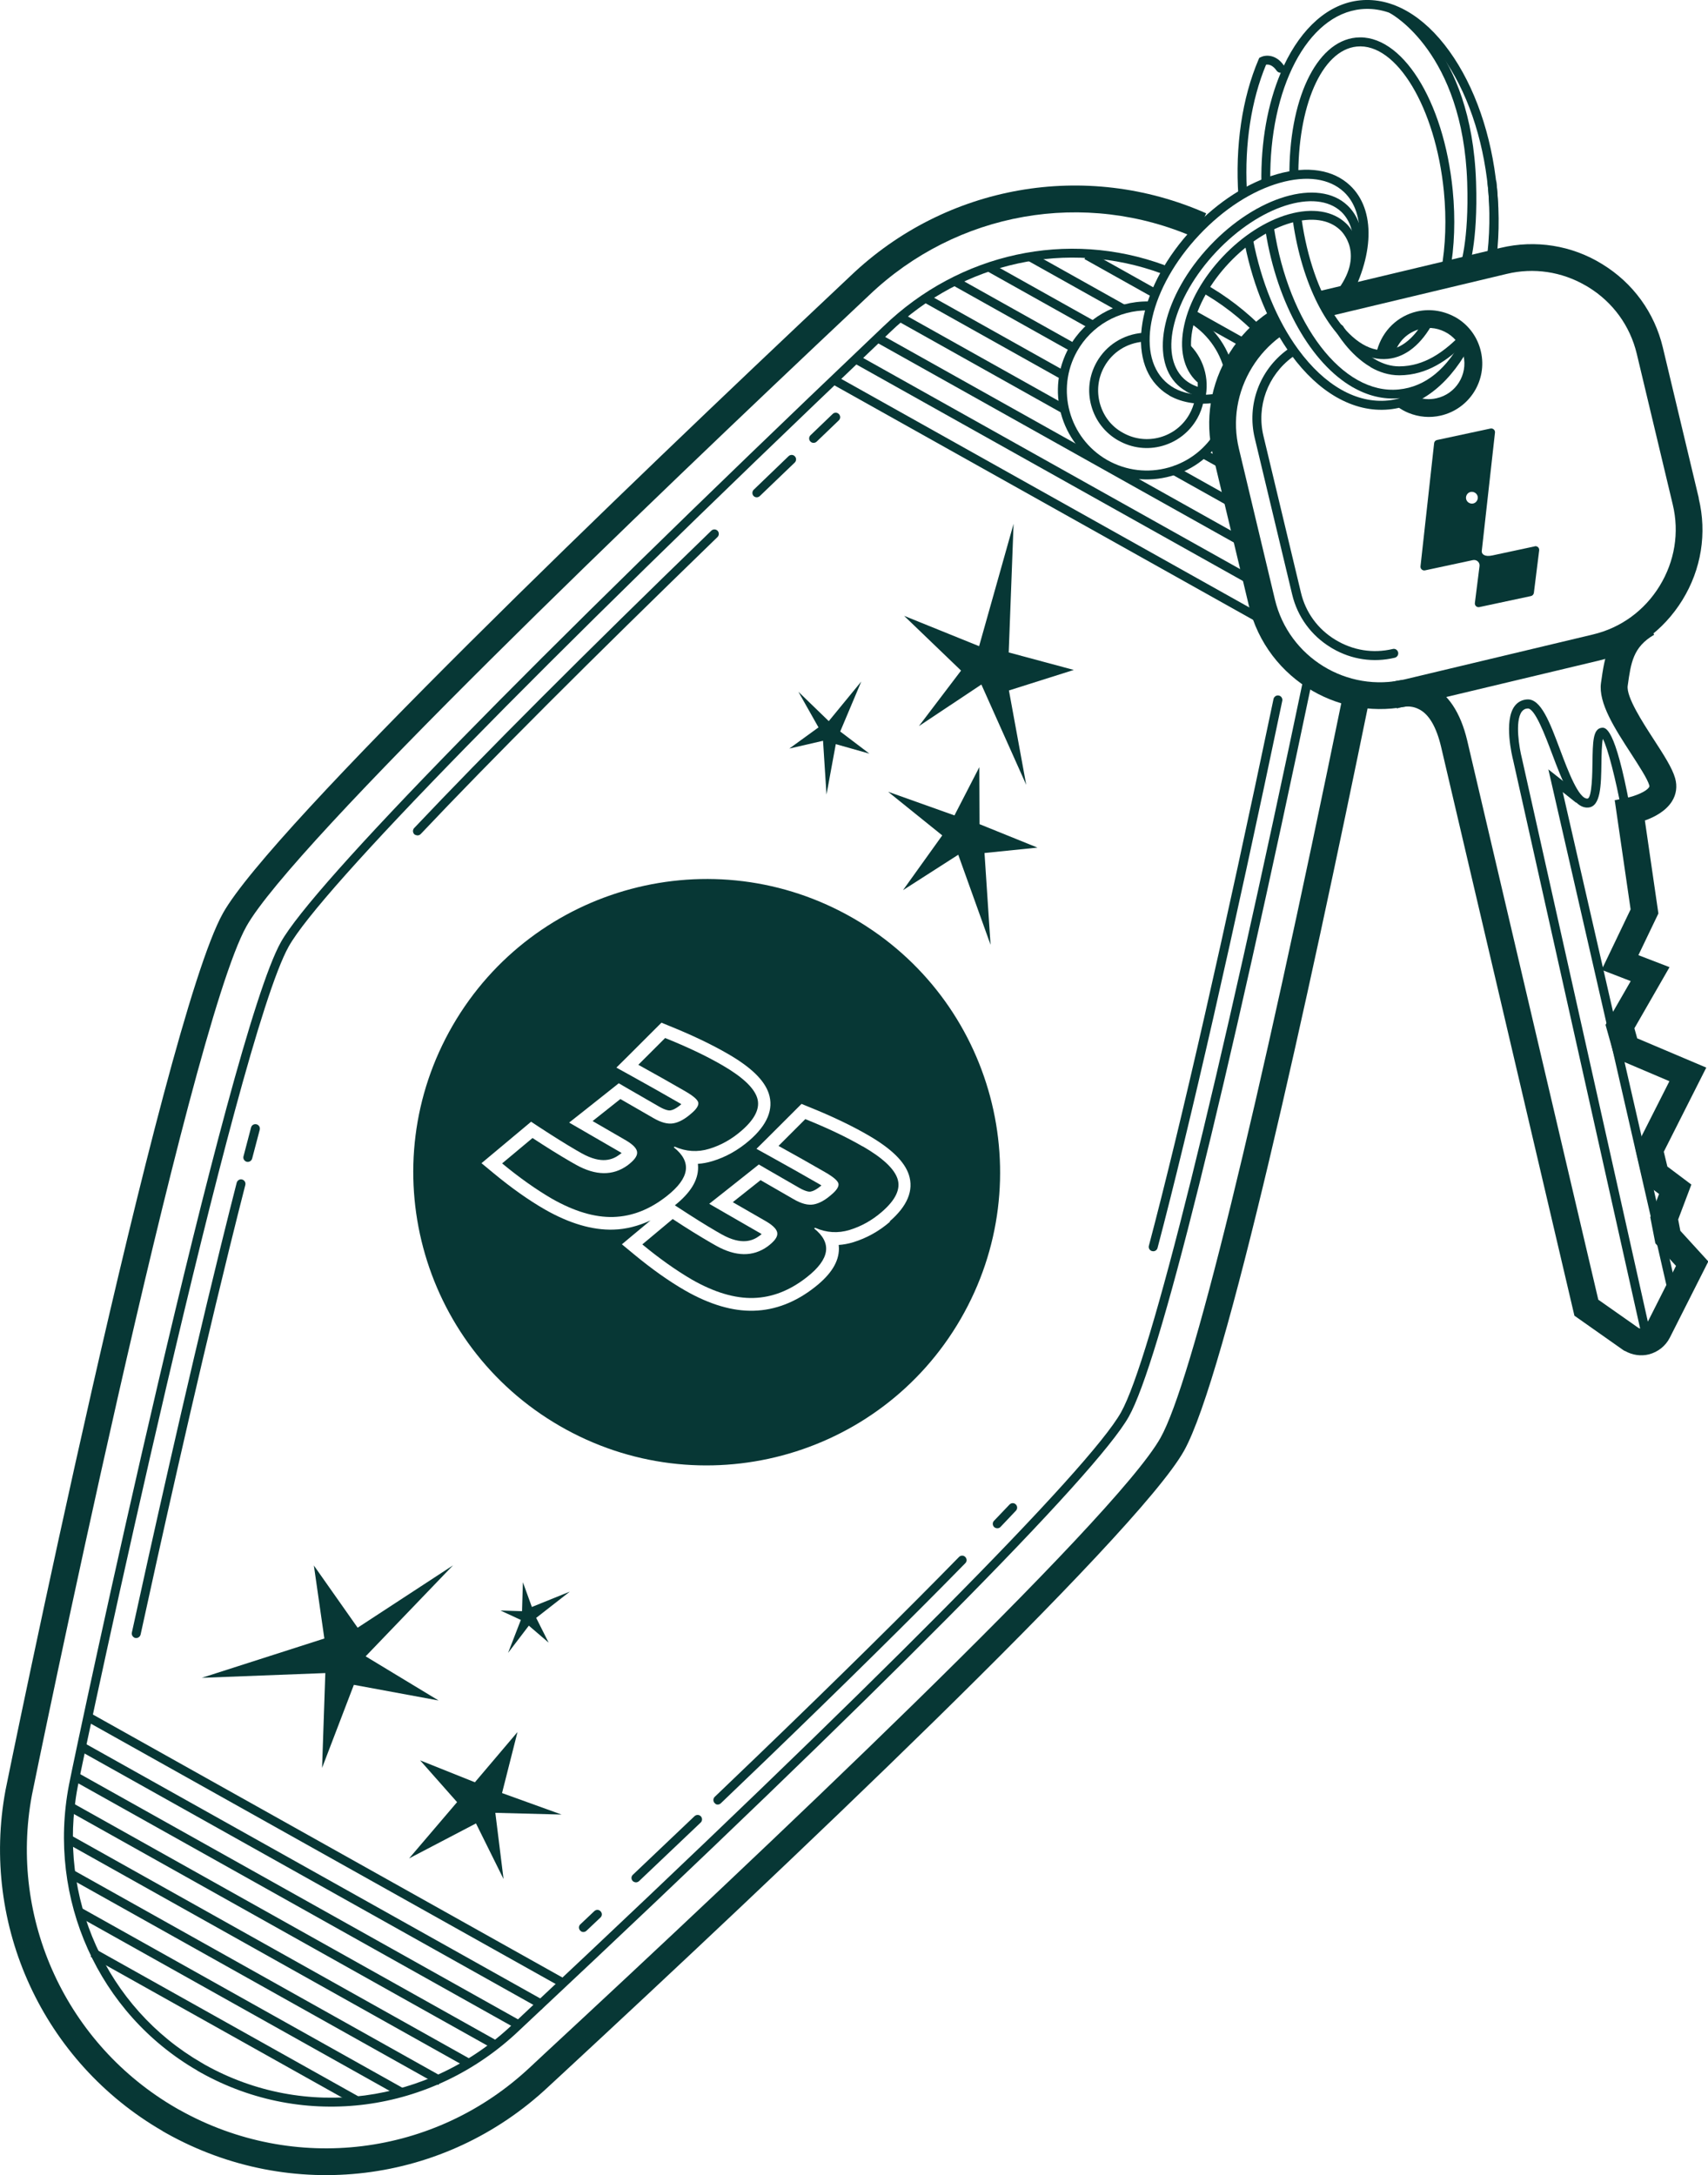 <svg width="355" height="452" viewBox="0 0 355 452" fill="none" xmlns="http://www.w3.org/2000/svg">
<g clip-path="url(#clip0_29_1516)">
<path d="M140.019 238.422L140.243 238.288C142.58 239.32 144.983 239.477 147.409 238.737C149.858 237.996 152.082 236.739 154.126 234.966C156.979 232.497 158.057 230.208 157.361 228.098C156.665 225.988 154.238 223.744 150.128 221.365C146.848 219.457 142.872 217.572 138.244 215.709L132.673 221.275C136.155 223.205 139.412 225.023 142.422 226.774C144.13 227.761 145.028 228.547 145.14 229.153C145.23 229.736 144.759 230.5 143.68 231.397C142.355 232.564 141.119 233.238 139.951 233.44C138.783 233.642 137.413 233.283 135.795 232.34L128.944 228.39L123.171 232.968L130.224 237.053C131.707 237.951 132.448 238.781 132.426 239.567C132.426 240.33 131.729 241.205 130.404 242.193C127.371 244.37 123.8 244.325 119.734 242.058C119.374 241.856 118.992 241.632 118.588 241.407C116.297 240.083 113.668 238.445 110.681 236.492L104.368 241.766C107.917 244.707 111.377 247.153 114.679 249.083C119.329 251.732 123.597 253.011 127.484 252.899C131.348 252.786 135.054 251.35 138.603 248.545C143.366 244.796 143.838 241.452 140.064 238.445L140.019 238.422Z" fill="#073735"/>
<path d="M179.264 238.22C175.984 236.313 172.008 234.427 167.38 232.564L161.809 238.131C165.291 240.061 168.548 241.879 171.558 243.629C173.266 244.617 174.164 245.402 174.276 246.008C174.366 246.592 173.895 247.355 172.816 248.253C171.491 249.42 170.255 250.093 169.087 250.295C167.919 250.497 166.549 250.138 164.931 249.195L158.08 245.245L152.307 249.824L159.36 253.886C160.843 254.784 161.584 255.614 161.562 256.4C161.562 257.163 160.865 258.038 159.54 259.026C156.507 261.203 152.936 261.158 148.87 258.891C148.51 258.689 148.128 258.465 147.724 258.24C145.433 256.916 142.782 255.278 139.817 253.325L133.504 258.6C137.053 261.54 140.513 263.986 143.815 265.916C148.465 268.565 152.733 269.844 156.62 269.732C160.484 269.62 164.19 268.183 167.739 265.378C172.502 261.629 172.974 258.285 169.2 255.278L169.424 255.143C171.76 256.176 174.164 256.333 176.59 255.592C179.016 254.851 181.263 253.594 183.307 251.821C186.16 249.353 187.238 247.063 186.542 244.954C185.845 242.844 183.419 240.599 179.308 238.22H179.264Z" fill="#073735"/>
<path d="M177.421 190.865C148.263 174.009 110.973 183.974 94.102 213.084C77.232 242.216 87.206 279.473 116.342 296.329C145.5 313.184 182.79 303.219 199.661 274.109C216.531 244.977 206.557 207.72 177.421 190.865ZM185.037 253.842C182.723 255.862 180.117 257.299 177.332 258.152C176.321 258.466 175.31 258.645 174.321 258.713C174.344 258.96 174.366 259.229 174.366 259.476C174.366 262.214 172.726 264.84 169.379 267.466C165.403 270.608 161.112 272.269 156.665 272.381C152.307 272.516 147.522 271.102 142.445 268.207C139.008 266.232 135.414 263.673 131.752 260.643L129.258 258.578L131.729 256.513L135.211 253.618C132.718 254.763 130.134 255.458 127.484 255.526C123.126 255.66 118.341 254.246 113.264 251.351C109.827 249.376 106.233 246.817 102.571 243.788L100.078 241.723L102.549 239.658L108.861 234.383L110.389 233.104L112.051 234.204C114.971 236.112 117.577 237.75 119.823 239.052L120.924 239.68C125.08 241.992 127.371 240.96 128.719 239.972C128.899 239.837 129.056 239.725 129.191 239.613C129.079 239.523 128.944 239.433 128.764 239.344L121.71 235.259L118.296 233.284L121.396 230.837L127.169 226.259L128.607 225.114L130.179 226.034L137.031 229.984C138.446 230.792 139.143 230.792 139.367 230.748C139.794 230.68 140.535 230.388 141.614 229.468C141.434 229.356 141.209 229.199 140.94 229.064C137.93 227.336 134.695 225.496 131.235 223.588L128.113 221.86L130.651 219.346L136.222 213.78L137.48 212.523L139.12 213.196C143.86 215.104 147.971 217.079 151.341 219.032C156.103 221.792 158.866 224.463 159.787 227.246C160.843 230.478 159.495 233.755 155.766 236.987C153.43 239.007 150.846 240.466 148.061 241.296C147.05 241.61 146.039 241.79 145.051 241.857C145.073 242.104 145.096 242.374 145.096 242.62C145.096 245.314 143.501 247.895 140.266 250.476L141.164 251.059C144.085 252.967 146.691 254.606 148.937 255.907L150.038 256.536C154.194 258.847 156.485 257.815 157.833 256.827C158.012 256.693 158.17 256.558 158.304 256.468C158.192 256.379 158.057 256.289 157.878 256.199L150.824 252.137L147.409 250.162L150.509 247.715L156.283 243.137L157.72 241.992L159.293 242.912L166.144 246.862C167.605 247.693 168.301 247.67 168.481 247.625C168.908 247.558 169.649 247.266 170.727 246.346C170.547 246.234 170.323 246.077 170.053 245.942C167.043 244.214 163.808 242.374 160.349 240.466L157.226 238.738L159.765 236.224L165.336 230.658L166.594 229.401L168.234 230.074C172.973 231.982 177.084 233.957 180.454 235.91C185.216 238.67 187.98 241.341 188.901 244.124C189.956 247.356 188.609 250.633 184.879 253.842H185.037Z" fill="#073735"/>
<path d="M210.668 108.854L203.502 134.283L187.912 127.976L199.751 139.355L190.99 150.891L203.974 142.25L213.297 163.101L209.702 143.485L223.181 139.22L209.657 135.584L210.668 108.854Z" fill="#073735"/>
<path d="M66.943 367.385L67.617 347.679L41.94 348.667L67.415 340.497L65.236 325.325L74.334 338.253L94.147 325.303L75.996 344.201L91.159 353.38L73.547 350.126L66.943 367.385Z" fill="#073735"/>
<path d="M87.318 365.816L95.001 374.502L85.027 386.195L98.932 378.923L104.66 390.482L102.953 376.724L116.723 377.083L104.346 372.616L107.558 359.936L98.707 370.372L87.318 365.816Z" fill="#073735"/>
<path d="M118.431 330.757L110.546 333.944L108.681 328.805L108.502 334.82L104.031 334.685L108.254 336.638L105.604 343.483L109.917 337.827L114.028 341.351L111.444 336.211L118.431 330.757Z" fill="#073735"/>
<path d="M203.547 159.42L198.38 169.452L184.587 164.537L195.842 173.605L187.687 184.984L199.167 177.622L205.883 196.34L204.625 177.263L215.633 176.141L203.592 171.27L203.547 159.42Z" fill="#073735"/>
<path d="M179.016 141.621L174.636 152.013L180.701 156.614L173.715 154.639L171.783 165.12L171.064 153.943L164.055 155.559L170.121 151.16L165.942 143.753L172.255 149.858L179.016 141.621Z" fill="#073735"/>
<path d="M276.937 134.754C276.802 134.665 276.668 134.597 276.533 134.508C272.512 132.039 269.681 128.156 268.581 123.577L260.786 91.011C259.146 84.121 261.774 76.916 267.525 72.697C267.929 72.405 268.513 72.495 268.828 72.899C269.12 73.303 269.052 73.886 268.626 74.201C263.481 77.993 261.123 84.435 262.605 90.607L270.4 123.173C271.366 127.258 273.905 130.737 277.521 132.936C281.205 135.181 285.384 135.832 289.472 134.867C289.966 134.732 290.461 135.046 290.595 135.562C290.708 136.056 290.416 136.55 289.899 136.685C285.474 137.739 280.913 137.066 276.982 134.777L276.937 134.754Z" fill="#073735"/>
<path d="M291.449 85.153C291.202 85.018 290.977 84.883 290.753 84.726L292.819 81.651C292.999 81.786 293.224 81.898 293.403 82.01C293.651 82.145 293.898 82.28 294.167 82.392C295.583 82.975 297.133 83.11 298.615 82.751C302.591 81.853 305.085 77.881 304.186 73.908C303.759 71.978 302.591 70.339 300.906 69.285C299.177 68.23 297.245 67.893 295.313 68.342C292.662 68.948 290.551 70.968 289.832 73.571L286.035 73.616C286.103 73.167 286.125 73.078 286.215 72.786C287.361 68.656 290.528 65.649 294.504 64.728C297.402 64.078 300.345 64.616 302.883 66.142C305.399 67.713 307.152 70.182 307.803 73.078C309.173 79.048 305.422 84.995 299.446 86.365C297.2 86.881 294.886 86.679 292.752 85.803C292.348 85.646 291.966 85.444 291.584 85.242L291.427 85.153H291.449Z" fill="#073735"/>
<path d="M337.703 280.751C337.523 280.662 337.366 280.549 337.208 280.437L327.234 273.412L299.514 155.155C298.548 151.092 296.998 148.354 294.841 147.344C292.662 146.244 290.461 147.187 290.371 147.232L288.079 142.16C288.551 141.958 292.752 140.14 297.245 142.317C300.951 144.135 303.557 148.017 304.95 153.875L332.199 270.09L340.443 275.881C340.78 276.15 341.162 276.105 341.364 276.061C341.544 276.016 341.881 275.881 342.083 275.477L348.351 263.065L344.06 258.375L343.004 252.943L344.824 248.118L341.566 245.671L339.904 238.669L346.98 224.686L335.636 219.861L333.704 212.97L338.938 203.881L332.895 201.546L338.916 188.978L335.613 166.287L338.219 165.771C339.747 165.456 342.173 164.536 342.757 163.571C342.824 163.481 342.847 163.414 342.802 163.212C342.42 161.865 340.69 159.217 339.028 156.636C335.658 151.451 332.176 146.087 332.761 141.913C333.524 136.459 334.288 131.005 340.982 127.1L343.813 131.903C339.432 134.461 338.983 137.671 338.309 142.519C337.995 144.83 341.432 150.127 343.701 153.628C345.767 156.815 347.564 159.576 348.171 161.731C348.643 163.414 348.418 165.075 347.519 166.511C346.217 168.599 343.79 169.833 341.881 170.506L344.689 189.831L340.533 198.494L347.003 200.985L339.702 213.689L340.286 215.776L354.641 221.858L345.812 239.342L346.553 242.417L351.541 246.165L348.8 253.415L349.249 255.771L355.067 262.145L347.07 277.968C346.194 279.696 344.622 280.953 342.735 281.447C341.05 281.874 339.253 281.604 337.77 280.751H337.703Z" fill="#073735"/>
<path d="M341.342 278.081L314.497 157.961C314.295 157.175 312.52 149.836 314.789 146.761C315.418 145.908 316.317 145.415 317.418 145.347C320.293 145.19 322.135 150.15 324.292 155.896C325.909 160.205 328.133 166.086 329.953 165.951C330.896 165.884 330.963 160.475 330.986 158.455C331.053 154.258 331.076 151.497 332.85 151.25C333.682 151.138 335.636 150.846 338.781 167.724L336.961 168.061C335.861 162.18 334.198 155.492 333.142 153.539C332.918 154.617 332.873 156.906 332.85 158.5C332.783 163.19 332.716 167.612 330.11 167.814C326.897 168.083 324.786 162.472 322.562 156.569C321.147 152.821 319.013 147.165 317.53 147.233C316.991 147.255 316.609 147.48 316.294 147.884C314.812 149.904 315.8 155.559 316.317 157.557L343.184 277.722L341.364 278.126L341.342 278.081Z" fill="#073735"/>
<path d="M346.756 268.811L321.821 159.891L328.717 165.345L327.571 166.803L324.808 164.604L348.575 268.407L346.756 268.811Z" fill="#073735"/>
<path d="M33.786 442.843C9.008 428.524 -4.088 400.177 1.146 372.01C1.438 370.483 33.696 212.343 46.343 189.764C56.25 172.078 130.808 100.617 174.389 59.589L176.792 57.322C196.628 38.379 225.652 33.262 250.699 44.327L248.453 49.422C225.472 39.277 198.852 43.968 180.634 61.362L178.208 63.651C134.874 104.454 60.743 175.467 51.218 192.502C39.133 214.071 6.919 371.538 6.627 373.064C1.82 398.897 13.86 424.91 36.594 438.062C36.841 438.219 37.111 438.354 37.358 438.489C61.125 451.776 90.418 448.185 110.231 429.534L112.949 426.997C156.777 386.396 231.717 315.742 241.219 298.775C247.667 287.261 261.145 232.385 279.161 144.27L284.62 145.392C271.793 208.123 254.698 286.116 246.094 301.491C236.21 319.109 160.82 390.257 116.746 431.082L114.028 433.596C92.44 453.908 60.518 457.813 34.617 443.337C34.348 443.18 34.056 443.022 33.786 442.865V442.843Z" fill="#073735"/>
<path d="M41.042 430.296C20.487 418.423 9.772 394.677 14.332 370.932C16.107 361.729 47.354 215.439 58.384 195.778C65.034 183.906 109.804 138.097 181.24 70.092L183.621 67.825C199.459 52.541 221.878 47.67 242.095 55.122L241.444 56.85C221.878 49.645 200.2 54.359 184.879 69.149L182.498 71.439C111.22 139.309 66.561 184.96 60.002 196.699C49.084 216.202 17.926 362.111 16.152 371.313C11.749 394.273 22.105 417.233 41.963 428.702C42.188 428.837 42.39 428.949 42.614 429.084C63.371 440.688 89.093 437.298 106.615 420.623L109.288 418.109C181.375 350.575 226.46 305.148 232.998 293.5C239.108 282.614 253.036 226.527 271.209 139.623L273.029 140.005C254.541 228.367 240.905 283.198 234.615 294.397C227.988 306.225 182.768 351.809 110.568 419.455L107.895 421.969C89.789 439.206 63.191 442.707 41.716 430.7C41.491 430.565 41.267 430.453 41.042 430.318V430.296ZM261.549 69.912C257.933 66.187 253.799 62.932 249.194 60.419L250.093 58.803C254.81 61.406 259.146 64.75 262.875 68.611L261.549 69.89V69.912Z" fill="#073735"/>
<path d="M120.789 401.344C120.789 401.344 120.632 401.255 120.587 401.187C120.228 400.806 120.25 400.222 120.632 399.885L123.53 397.147C123.912 396.788 124.496 396.811 124.833 397.192C125.192 397.574 125.17 398.157 124.788 398.494L121.89 401.232C121.576 401.524 121.126 401.569 120.789 401.367V401.344ZM27.855 340.274C27.519 340.072 27.316 339.668 27.406 339.264C31.113 322.296 38.436 289.281 45.872 259.027C46.478 256.536 47.107 254.044 47.714 251.62C48.208 249.645 48.702 247.693 49.196 245.785C49.331 245.291 49.825 244.977 50.32 245.111C50.814 245.246 51.106 245.74 50.993 246.234C50.499 248.141 50.005 250.094 49.511 252.069C48.904 254.516 48.298 256.984 47.669 259.476C40.233 289.708 32.91 322.7 29.226 339.668C29.113 340.162 28.619 340.476 28.125 340.386C28.035 340.386 27.945 340.319 27.855 340.274ZM131.707 391.042C131.707 391.042 131.55 390.953 131.505 390.885C131.145 390.504 131.168 389.92 131.55 389.584L144.354 377.419C144.736 377.06 145.32 377.082 145.657 377.441C146.017 377.823 145.994 378.406 145.635 378.743L132.83 390.908C132.516 391.2 132.066 391.244 131.729 391.042H131.707ZM148.735 374.86C148.735 374.86 148.6 374.771 148.533 374.703C148.173 374.322 148.196 373.738 148.555 373.401L157.541 364.783C174.097 348.848 188.159 334.977 199.324 323.553C199.683 323.194 200.267 323.172 200.627 323.553C200.986 323.912 201.009 324.496 200.627 324.855C189.44 336.279 175.355 350.172 158.799 366.13L149.813 374.748C149.499 375.04 149.049 375.085 148.712 374.883L148.735 374.86ZM51.038 241.318C50.679 241.116 50.499 240.69 50.612 240.286C51.151 238.244 51.667 236.246 52.184 234.293C52.319 233.8 52.813 233.508 53.33 233.643C53.824 233.777 54.116 234.293 53.981 234.787C53.465 236.74 52.948 238.737 52.409 240.757C52.274 241.251 51.78 241.543 51.286 241.431C51.196 241.408 51.128 241.386 51.061 241.341L51.038 241.318ZM206.804 317.471C206.804 317.471 206.692 317.381 206.625 317.336C206.265 316.977 206.243 316.394 206.602 316.035C207.703 314.89 208.781 313.745 209.815 312.668C210.174 312.286 210.758 312.264 211.118 312.623C211.499 312.982 211.499 313.566 211.162 313.925C210.129 315.025 209.051 316.147 207.95 317.314C207.658 317.628 207.186 317.673 206.827 317.471H206.804ZM86.307 173.515C86.307 173.515 86.195 173.448 86.127 173.38C85.746 173.021 85.746 172.438 86.082 172.079C100.684 156.637 121.441 135.854 147.836 110.29C148.196 109.931 148.78 109.931 149.139 110.29C149.499 110.649 149.476 111.255 149.139 111.592C122.789 137.133 102.032 157.894 87.453 173.313C87.161 173.627 86.689 173.695 86.307 173.47V173.515ZM239.22 259.902C238.861 259.7 238.681 259.274 238.793 258.87C245.51 233.463 254.451 194.186 264.694 145.258C264.807 144.764 265.301 144.428 265.795 144.54C266.289 144.63 266.626 145.146 266.514 145.64C256.27 194.59 247.307 233.889 240.59 259.341C240.456 259.835 239.961 260.127 239.467 259.992C239.377 259.992 239.31 259.947 239.243 259.902H239.22ZM156.844 103.243C156.844 103.243 156.71 103.153 156.642 103.086C156.283 102.727 156.305 102.121 156.642 101.784L163.898 94.804C164.257 94.445 164.864 94.445 165.201 94.826C165.56 95.186 165.538 95.791 165.178 96.128L157.923 103.086C157.608 103.378 157.159 103.422 156.822 103.22L156.844 103.243ZM168.638 91.909C168.638 91.909 168.503 91.819 168.436 91.751C168.076 91.392 168.099 90.786 168.458 90.45L173.063 86.028C173.423 85.669 174.007 85.669 174.366 86.051C174.726 86.432 174.703 87.016 174.344 87.353L169.739 91.774C169.424 92.066 168.975 92.111 168.638 91.909Z" fill="#073735"/>
<path d="M232.368 91.504C229.65 89.933 227.696 87.419 226.842 84.389C225.966 81.314 226.348 78.082 227.921 75.277C229.897 71.753 233.469 69.486 237.49 69.172L237.625 71.012C234.211 71.282 231.2 73.189 229.538 76.174C228.213 78.531 227.898 81.269 228.617 83.873C229.358 86.476 230.976 88.631 233.424 89.955C238.299 92.693 244.499 90.943 247.217 86.072C247.734 85.152 248.116 84.142 248.318 83.11L250.138 83.469C249.89 84.681 249.464 85.87 248.835 86.97C247.262 89.753 244.701 91.773 241.624 92.648C238.546 93.524 235.311 93.142 232.503 91.571L232.346 91.481L232.368 91.504Z" fill="#073735"/>
<path d="M254.72 77.926C253.844 73.504 251.306 69.734 247.577 67.265C247.24 67.018 246.88 66.816 246.521 66.614L247.442 64.998C247.846 65.222 248.251 65.469 248.61 65.716C252.766 68.454 255.574 72.651 256.54 77.567L254.72 77.926Z" fill="#073735"/>
<path d="M229.111 97.138C220.373 92.088 217.295 80.933 222.237 72.113C225.562 66.188 231.852 62.574 238.636 62.642V64.504C232.503 64.437 226.842 67.692 223.855 73.011C219.407 80.956 222.192 90.988 230.032 95.544L230.234 95.657C234.121 97.834 238.614 98.35 242.882 97.16C247.172 95.948 250.722 93.143 252.901 89.283L254.518 90.18C252.114 94.49 248.161 97.609 243.398 98.933C238.636 100.258 233.649 99.697 229.336 97.273L229.111 97.138Z" fill="#073735"/>
<path d="M247.948 64.301L247.037 65.926L259.304 72.795L260.216 71.17L247.948 64.301Z" fill="#073735"/>
<path d="M226.31 52.211L225.398 53.836L239.978 62L240.889 60.375L226.31 52.211Z" fill="#073735"/>
<path d="M214.477 52.514L213.565 54.139L233.142 65.101L234.053 63.476L214.477 52.514Z" fill="#073735"/>
<path d="M206.091 54.74L205.179 56.365L226.715 68.425L227.627 66.8L206.091 54.74Z" fill="#073735"/>
<path d="M198.623 57.482L197.711 59.107L222.402 72.934L223.314 71.309L198.623 57.482Z" fill="#073735"/>
<path d="M192.974 61.223L192.062 62.848L220.672 78.869L221.584 77.244L192.974 61.223Z" fill="#073735"/>
<path d="M250.653 93.528L249.745 95.154L254.923 98.041L255.832 96.415L250.653 93.528Z" fill="#073735"/>
<path d="M187.747 65.234L186.836 66.859L220.756 85.854L221.668 84.229L187.747 65.234Z" fill="#073735"/>
<path d="M244.108 96.75L243.196 98.375L256.698 105.936L257.609 104.311L244.108 96.75Z" fill="#073735"/>
<path d="M182.991 69.469L182.079 71.094L258.308 113.78L259.219 112.155L182.991 69.469Z" fill="#073735"/>
<path d="M178.084 73.656L177.172 75.281L260.435 121.907L261.347 120.282L178.084 73.656Z" fill="#073735"/>
<path d="M173.64 78.064L172.729 79.689L263.497 130.519L264.409 128.893L173.64 78.064Z" fill="#073735"/>
<path d="M18.868 356.051L17.957 357.676L116.603 412.916L117.515 411.291L18.868 356.051Z" fill="#073735"/>
<path d="M16.972 361.92L16.06 363.545L112.59 417.6L113.502 415.975L16.972 361.92Z" fill="#073735"/>
<path d="M15.813 368.205L14.902 369.83L107.297 421.57L108.208 419.945L15.813 368.205Z" fill="#073735"/>
<path d="M15.134 374.711L14.222 376.336L102.776 425.925L103.688 424.3L15.134 374.711Z" fill="#073735"/>
<path d="M14.433 381.234L13.521 382.859L96.804 429.497L97.716 427.872L14.433 381.234Z" fill="#073735"/>
<path d="M14.937 388.459L14.026 390.084L91.136 433.265L92.047 431.64L14.937 388.459Z" fill="#073735"/>
<path d="M16.659 396.35L15.747 397.975L83.216 435.756L84.128 434.131L16.659 396.35Z" fill="#073735"/>
<path d="M19.74 404.99L18.828 406.615L73.501 437.231L74.413 435.606L19.74 404.99Z" fill="#073735"/>
<path d="M242.994 82.146C242.253 81.719 241.556 81.203 240.927 80.597C233.851 73.931 236.996 59.074 247.914 47.47C253.148 41.904 259.393 37.909 265.481 36.181C271.726 34.407 277.095 35.238 280.599 38.537C285.968 43.587 285.698 53.305 279.903 63.293C279.655 63.742 279.071 63.877 278.645 63.63C278.195 63.383 278.061 62.799 278.308 62.373C283.564 53.305 283.991 44.283 279.341 39.906C276.331 37.078 271.613 36.405 265.997 37.998C260.224 39.637 254.294 43.475 249.284 48.794C239.04 59.657 235.873 73.325 242.208 79.296C243.735 80.732 245.69 81.607 248.049 81.921C249.846 82.146 251.8 82.056 253.912 81.607C254.406 81.495 254.9 81.832 255.012 82.326C255.125 82.819 254.788 83.313 254.294 83.425C252.002 83.897 249.823 84.009 247.824 83.762C246.027 83.515 244.432 82.999 243.017 82.191L242.994 82.146Z" fill="#073735"/>
<path d="M248.902 79.43C248.902 79.43 248.79 79.363 248.722 79.296C245.959 76.692 245.038 72.517 246.139 67.535C247.195 62.709 250.048 57.682 254.136 53.35C258.225 49.019 263.099 45.876 267.839 44.53C272.759 43.138 277.005 43.812 279.745 46.393C279.79 46.415 286.619 52.542 279.004 62.036C278.689 62.44 278.105 62.485 277.701 62.171C277.297 61.856 277.229 61.273 277.566 60.869C284.036 52.812 278.734 47.964 278.51 47.762C276.218 45.607 272.624 45.091 268.356 46.303C263.931 47.56 259.348 50.522 255.484 54.607C251.62 58.692 248.947 63.428 247.959 67.939C246.993 72.271 247.734 75.817 250.003 77.949C250.385 78.308 250.385 78.892 250.048 79.251C249.756 79.565 249.284 79.632 248.902 79.408V79.43Z" fill="#073735"/>
<path d="M246.498 81.292C245.892 80.933 245.308 80.507 244.791 80.035C238.771 74.357 241.759 61.362 251.485 51.06C261.19 40.758 274.017 36.988 280.037 42.666C283.991 46.392 284.261 53.192 280.756 60.846C280.509 61.384 280.24 61.945 279.947 62.507C279.7 62.955 279.139 63.135 278.689 62.888C278.24 62.574 278.061 62.08 278.308 61.631C278.577 61.115 278.847 60.576 279.071 60.06C282.194 53.26 282.059 47.11 278.757 43.99C273.455 39.075 261.841 42.756 252.811 52.317C243.803 61.878 240.77 73.706 246.049 78.689C247.038 79.609 248.251 80.237 249.688 80.596C250.205 80.709 250.497 81.202 250.385 81.719C250.272 82.235 249.778 82.527 249.262 82.414C248.251 82.168 247.307 81.808 246.476 81.315L246.498 81.292Z" fill="#073735"/>
<path d="M248.498 83.133C249.599 79.609 248.677 75.749 246.117 73.078L247.442 71.799C250.475 74.941 251.553 79.497 250.272 83.672L248.498 83.133Z" fill="#073735"/>
<path d="M309.375 55.391C309.061 55.212 308.859 54.853 308.926 54.471C309.667 49.197 309.757 43.675 309.196 38.065C309.151 37.548 309.51 37.099 310.027 37.055C310.544 37.01 310.993 37.369 311.038 37.885C311.599 43.631 311.51 49.309 310.768 54.718C310.701 55.234 310.229 55.571 309.712 55.504C309.6 55.504 309.465 55.436 309.375 55.391Z" fill="#073735"/>
<path d="M303.849 56.536C303.467 56.312 303.288 55.841 303.445 55.414C303.445 55.369 305.354 50.207 304.95 37.885C304.051 10.953 289.225 2.94 289.068 2.828C288.529 2.581 288.439 2.02 288.664 1.571C288.888 1.122 289.45 0.942 289.922 1.167C290.551 1.548 305.849 9.718 306.792 37.818C307.219 50.589 305.242 55.863 305.152 56.065C304.972 56.536 304.433 56.783 303.962 56.604C303.917 56.604 303.872 56.559 303.827 56.536H303.849Z" fill="#073735"/>
<path d="M284.89 76.288C280.442 73.707 277.768 69.061 277.611 68.791C277.364 68.343 277.521 67.781 277.971 67.534C278.42 67.288 278.982 67.445 279.229 67.894C279.274 67.983 283.991 76.153 290.82 76.131C296.122 76.131 300.053 73.011 302.883 70.318C303.243 69.981 303.827 69.981 304.186 70.34C304.546 70.722 304.523 71.305 304.164 71.664C301.086 74.604 296.796 77.971 290.843 77.993C288.641 77.993 286.642 77.32 284.912 76.333L284.89 76.288Z" fill="#073735"/>
<path d="M318.968 113.544L310.162 115.429C308.612 115.765 307.893 115.182 307.983 114.464L310.723 89.91C310.791 89.371 310.297 88.945 309.78 89.057L298.683 91.436C298.346 91.504 298.099 91.773 298.076 92.109L295.246 117.673C295.178 118.212 295.672 118.638 296.189 118.526L306.141 116.394C306.904 116.237 307.623 116.865 307.511 117.651L306.545 125.304C306.478 125.843 306.949 126.269 307.489 126.157L318.204 123.868C318.518 123.8 318.765 123.531 318.81 123.194L319.911 114.374C319.979 113.835 319.507 113.409 318.968 113.521V113.544ZM304.725 103.691C304.591 103.017 305.017 102.366 305.669 102.232C306.32 102.097 306.994 102.524 307.129 103.174C307.264 103.825 306.837 104.499 306.186 104.633C305.534 104.768 304.86 104.341 304.725 103.691Z" fill="#073735"/>
<path d="M311.105 39.009C310.027 28.056 306.523 17.979 301.266 10.662C295.897 3.188 289.293 -0.583 282.711 0.068C276.084 0.719 270.513 5.859 266.851 13.624C265.189 11.2 262.987 11.402 262.044 11.874L261.729 12.031L261.594 12.345C258.157 20.38 256.697 30.39 257.394 40.737C257.865 40.221 258.449 39.772 259.146 39.368C258.674 29.919 260.067 20.851 263.144 13.445C263.616 13.355 264.492 13.445 265.368 14.724C265.57 14.993 265.885 15.128 266.199 15.128C263.504 21.502 262.021 29.47 262.178 38.088C262.785 37.886 263.414 37.729 264.02 37.572C263.796 18.472 271.681 3.008 282.913 1.909C288.821 1.325 294.819 4.826 299.783 11.739C304.86 18.809 308.23 28.55 309.286 39.188C309.847 44.777 309.712 50.231 308.926 55.393C308.859 55.886 309.196 56.358 309.712 56.448C310.207 56.515 310.701 56.178 310.768 55.662C311.577 50.32 311.712 44.732 311.128 38.986L311.105 39.009Z" fill="#073735"/>
<path d="M281.116 80.44C284.216 82.235 287.518 83.066 290.865 82.752C290.888 82.752 290.932 82.752 290.955 82.752C290.146 82.976 289.338 83.133 288.506 83.223C281.947 83.874 275.32 80.103 269.839 72.629C265.368 66.525 262.134 58.557 260.426 49.759C259.752 50.208 259.191 50.634 258.764 50.948C260.561 59.702 263.863 67.602 268.356 73.729C271.209 77.634 274.376 80.575 277.724 82.505C281.273 84.547 284.98 85.445 288.709 85.086C295.65 84.412 301.783 79.385 306.006 70.924C306.141 70.632 306.141 70.295 306.006 70.048C305.938 69.824 305.804 69.599 305.579 69.465C305.579 69.465 305.557 69.465 305.534 69.442C305.085 69.218 304.523 69.397 304.276 69.846C300.839 76.647 296.279 80.395 290.708 80.934C279.027 82.078 267.839 67.265 264.784 47.312C264.178 47.582 263.594 47.874 263.055 48.165C265.503 63.293 272.579 75.525 281.138 80.462L281.116 80.44Z" fill="#073735"/>
<path d="M282.374 73.145C284.328 74.267 286.372 74.784 288.439 74.582C292.168 74.222 295.47 71.552 297.964 66.861C298.211 66.412 298.031 65.873 297.604 65.626C297.604 65.626 297.604 65.626 297.582 65.626C297.133 65.38 296.571 65.559 296.324 66.008C294.796 68.881 292.168 72.36 288.259 72.764C280.464 73.527 272.804 61.542 270.535 45.539C269.929 45.629 269.3 45.741 268.715 45.898C270.602 59.073 275.971 69.464 282.396 73.168L282.374 73.145Z" fill="#073735"/>
<path d="M269.861 37.123C269.659 22.242 274.668 10.392 282.014 9.673C290.259 8.865 298.368 22.354 300.098 39.726C300.659 45.449 300.48 51.128 299.536 56.178C299.446 56.671 299.761 57.165 300.278 57.255C300.772 57.345 301.266 57.008 301.356 56.514C302.322 51.307 302.524 45.449 301.94 39.547C300.098 20.828 291.269 6.89 281.834 7.811C273.455 8.641 267.839 20.94 267.997 36.808C269.052 36.674 269.726 36.606 269.726 36.606L269.861 37.1V37.123Z" fill="#073735"/>
<path d="M353.091 103.534L345.61 72.202C343.88 64.953 339.41 58.803 333.03 54.898C326.695 50.97 319.125 49.781 311.891 51.509L273.703 60.621C274.174 62.17 274.848 64.077 275.747 65.85L313.172 56.918C318.765 55.571 324.584 56.447 329.571 59.342C329.75 59.454 329.93 59.544 330.11 59.656C335.232 62.798 338.803 67.713 340.196 73.526L347.677 104.858C349.07 110.649 348.081 116.664 344.936 121.781C341.791 126.898 336.872 130.489 331.053 131.858L292.011 141.173C279.97 144.045 267.862 136.594 264.986 124.586L257.506 93.255C256.113 87.464 257.102 81.449 260.247 76.332C261.774 73.841 263.751 71.708 266.042 70.003C265.301 68.589 264.425 66.748 263.684 64.885C260.426 67.085 257.641 69.958 255.507 73.414C251.575 79.788 250.362 87.307 252.092 94.534L259.573 125.866C261.437 133.631 266.379 139.848 272.804 143.574C278.802 147.03 286.058 148.31 293.314 146.582L332.356 137.267C339.612 135.539 345.745 131.073 349.676 124.699C353.607 118.325 354.82 110.806 353.068 103.579L353.091 103.534Z" fill="#073735"/>
</g>
<defs>
<clipPath id="clip0_29_1516">
<rect width="355" height="452" fill="white"/>
</clipPath>
</defs>
</svg>
